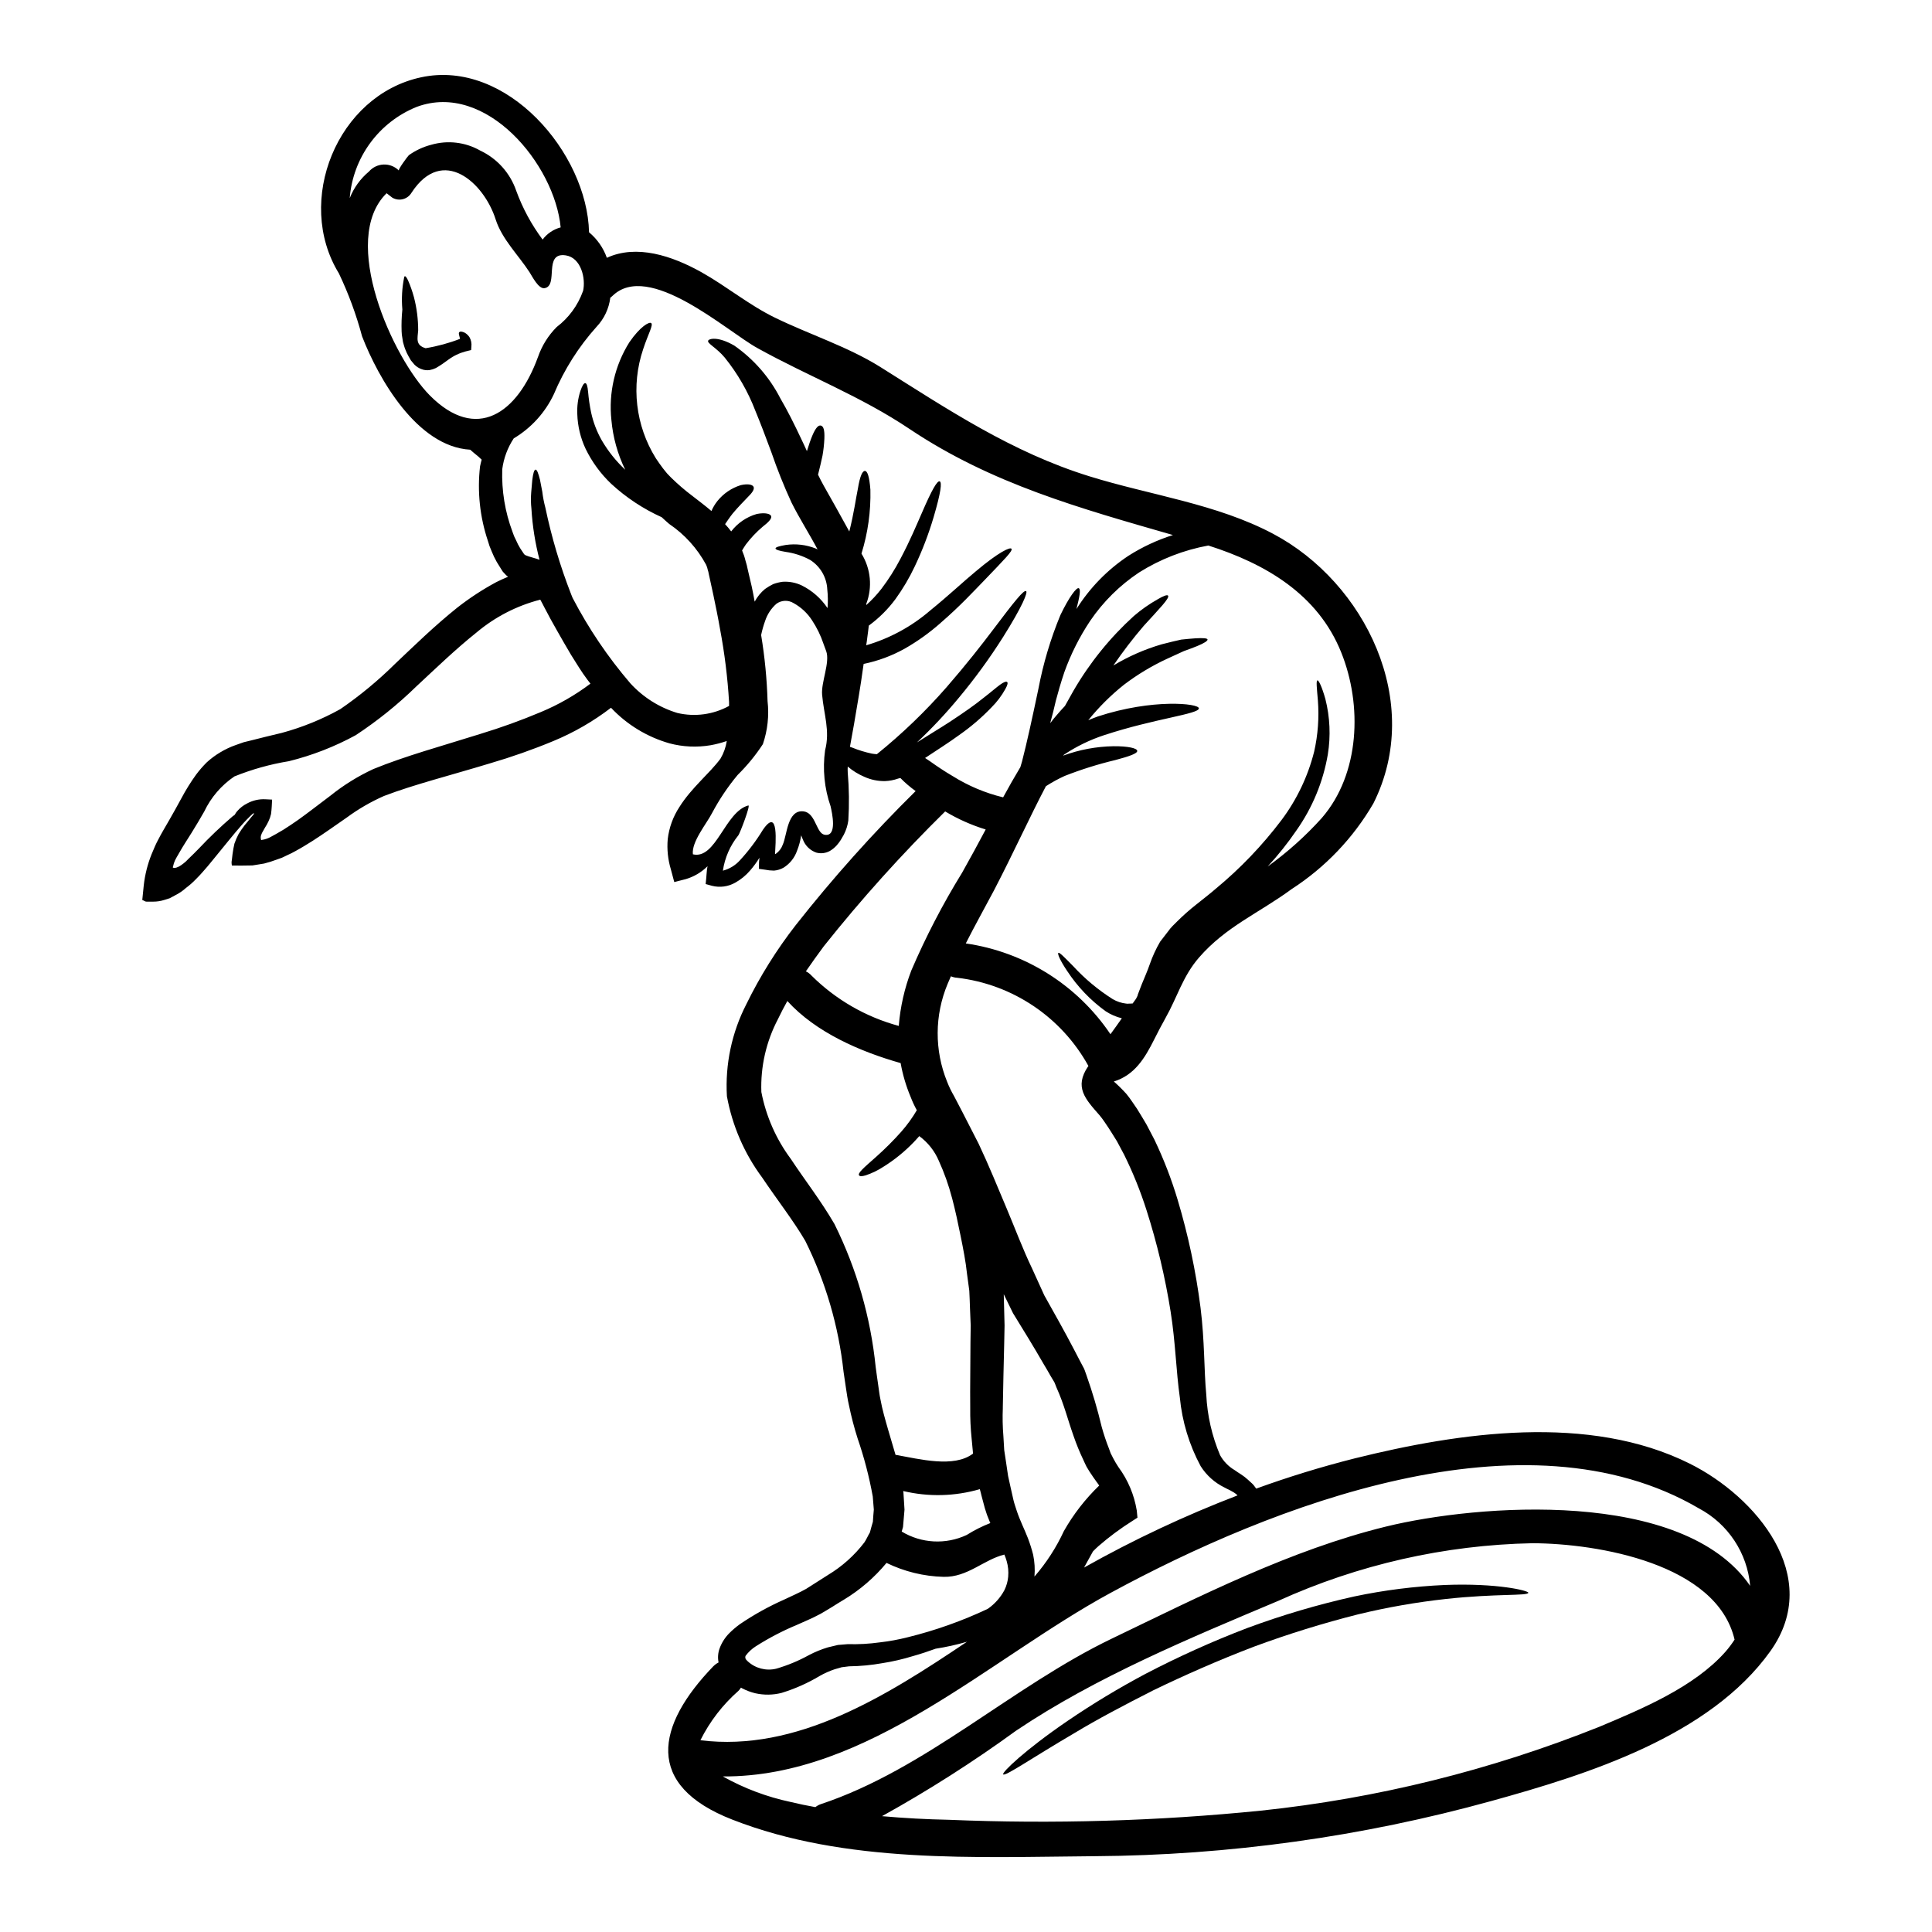 <?xml version="1.0" encoding="UTF-8"?>
<!-- Uploaded to: ICON Repo, www.iconrepo.com, Generator: ICON Repo Mixer Tools -->
<svg fill="#000000" width="800px" height="800px" version="1.1" viewBox="144 144 512 512" xmlns="http://www.w3.org/2000/svg">
 <g>
  <path d="m382.62 350.19-0.152 0.031-0.094 0.031c-0.031 0-0.031-0.031-0.395 0.09-1.109 0.395-2.273 0.613-3.449 0.656-1.871 0.031-3.727-0.352-5.43-1.117-1.613-0.68-3.109-1.602-4.441-2.734-0.031 0.527-0.031 1.051 0 1.574 0.367 4.234 0.418 8.488 0.156 12.73-0.184 1.301-0.582 2.559-1.18 3.727-0.184 0.34-0.496 0.898-0.789 1.367-0.32 0.512-0.684 1-1.086 1.457-0.535 0.602-1.164 1.117-1.859 1.523-1.082 0.59-2.352 0.746-3.543 0.43-1.465-0.496-2.668-1.559-3.352-2.945-0.281-0.59-0.469-1.086-0.684-1.645-0.199 1.391-0.562 2.758-1.086 4.062-0.641 1.867-1.898 3.457-3.57 4.504-0.781 0.445-1.648 0.715-2.547 0.789-0.812-0.008-1.621-0.09-2.422-0.25l-1.574-0.215 0.027-1.809c0.031-0.395 0.09-0.742 0.121-1.148h0.004c-0.734 1.195-1.562 2.328-2.484 3.387-1.109 1.301-2.441 2.394-3.938 3.227-1.871 1.062-4.078 1.359-6.168 0.832l-1.676-0.465 0.152-1.551 0.094-1.211h0.004c0.035-0.66 0.117-1.316 0.246-1.969-0.062 0.062-0.09 0.125-0.152 0.152v0.004c-1.574 1.523-3.492 2.644-5.59 3.262l-3.074 0.789-0.898-3.352v-0.004c-0.785-2.594-1.07-5.312-0.836-8.008 0.352-3.051 1.414-5.977 3.102-8.539 3.231-5.152 8.043-8.938 10.867-12.789 0.855-1.438 1.426-3.031 1.676-4.688-1.398 0.48-2.832 0.855-4.285 1.117-3.629 0.617-7.344 0.445-10.895-0.5-5.922-1.691-11.277-4.949-15.496-9.43-4.688 3.594-9.82 6.559-15.273 8.816-5.477 2.273-11.074 4.242-16.762 5.906-10.629 3.231-20.18 5.621-28.062 8.633l-0.004-0.004c-3.523 1.551-6.863 3.484-9.961 5.769-3.148 2.172-6.148 4.328-9.098 6.207-1.492 0.934-2.949 1.836-4.441 2.641-0.711 0.395-1.461 0.789-2.234 1.117l-1.086 0.527c-0.34 0.184-1.086 0.395-1.645 0.617-1.105 0.418-2.234 0.773-3.379 1.059-1.059 0.152-2.113 0.371-3.074 0.496-1.836 0.031-3.602 0.062-5.438 0.031-0.121-0.477-0.133-0.977-0.027-1.461l0.184-1.574c0.121-1.023 0.312-1.863 0.496-2.754 0.297-0.867 0.66-1.707 1.086-2.516 0.492-0.816 1.031-1.605 1.617-2.363 0.59-0.715 1.18-1.398 1.707-2.082 0.309-0.344 0.602-0.707 0.871-1.086-0.125 0.031-0.246 0.031-0.375 0.062-1.094 1.008-2.129 2.074-3.102 3.199-2.019 2.266-4.441 5.371-7.672 9.281-0.809 0.996-1.645 2.019-2.606 3.074l-0.711 0.789-1.027 1.059v-0.004c-0.812 0.848-1.695 1.625-2.641 2.328-0.852 0.766-1.801 1.41-2.824 1.922l-1.461 0.789-1.398 0.438c-0.961 0.312-1.965 0.469-2.977 0.465h-1.754c-0.496 0-0.746-0.344-1.148-0.434 0.121-1.242 0.246-2.609 0.395-3.914 0.316-2.801 1.004-5.547 2.051-8.168 0.312-0.711 0.621-1.457 0.934-2.203 0.312-0.746 0.496-0.992 0.742-1.52 0.961-1.895 2.047-3.664 3.074-5.465 1.027-1.797 2.047-3.602 3.148-5.652v0.004c1.16-2.188 2.465-4.293 3.914-6.301 0.852-1.141 1.785-2.219 2.793-3.227 1.113-1.023 2.332-1.926 3.633-2.699 1.297-0.781 2.672-1.426 4.098-1.926l2.109-0.742 2.051-0.5c2.606-0.648 5.246-1.336 8.012-1.969 5.41-1.461 10.621-3.574 15.52-6.297 5.203-3.57 10.078-7.606 14.562-12.047 5-4.723 10.234-9.871 16.426-14.84 3.266-2.559 6.742-4.836 10.398-6.797 0.992-0.496 2.016-0.961 3.074-1.398-0.348-0.246-0.664-0.539-0.934-0.871l-0.438-0.465-0.246-0.375-0.465-0.742-0.902-1.461c-0.523-0.918-0.98-1.871-1.367-2.852-0.406-0.891-0.738-1.812-0.992-2.754-2.125-6.344-2.836-13.074-2.078-19.719 0.121-0.617 0.277-1.207 0.434-1.797-0.281-0.281-0.59-0.559-0.902-0.84-0.809-0.68-1.551-1.238-2.141-1.797-14.062-0.809-24.34-18.895-28.652-30.051-1.535-5.734-3.59-11.316-6.144-16.676-11.77-19.184-0.438-47.184 21.758-51.957 22.746-4.918 44.055 20.105 44.535 41.062 2.152 1.793 3.785 4.129 4.723 6.766 7.871-3.629 17.258-0.559 25.117 3.848 6.644 3.727 12.594 8.695 19.434 12.016 9.098 4.441 19.188 7.637 27.785 12.988 18.039 11.332 34.926 22.664 55.57 29.059 16.082 5 33.652 7.262 48.676 15.242 24.371 12.914 39.984 44.641 26.574 71.402v0.004c-5.336 9.191-12.773 16.988-21.703 22.754-8.598 6.332-17.414 9.902-24.555 18.16-4.285 4.938-5.742 10.492-8.816 15.926-1.023 1.863-2.051 3.754-3.012 5.711-2.516 5.031-5.215 9.469-10.711 11.18 1.172 1.031 2.281 2.133 3.324 3.289 1.086 1.305 1.926 2.699 2.856 4.004 0.871 1.367 1.645 2.731 2.453 4.066l2.144 4.098h-0.004c2.457 5.141 4.512 10.465 6.144 15.926 2.793 9.328 4.816 18.871 6.051 28.531 1.117 8.938 0.902 16.531 1.523 23.066 0.262 5.523 1.504 10.957 3.66 16.051 0.918 1.652 2.266 3.027 3.898 3.981 0.59 0.395 1.117 0.789 1.676 1.117 0.629 0.406 1.223 0.863 1.77 1.367 0.496 0.496 1.086 0.934 1.52 1.43 0.246 0.312 0.465 0.648 0.711 0.961h0.004c8.559-3.109 17.273-5.781 26.105-8.012 27.727-6.891 62.059-11.949 88.789 1.398 17.414 8.66 35.543 29.836 21.355 49.703-16.137 22.57-48.492 32.668-73.945 39.703-34.234 9.465-69.57 14.383-105.09 14.621-31.695 0.246-66.031 2.051-96.039-9.688-23.375-9.098-20.27-24.863-5.027-40.668v0.004c0.402-0.398 0.863-0.734 1.367-0.992-0.254-1.246-0.156-2.535 0.277-3.727 0.555-1.5 1.422-2.867 2.543-4.004 0.871-0.867 1.805-1.668 2.797-2.391 3.746-2.547 7.715-4.746 11.859-6.578 1.969-0.934 4.16-1.898 5.773-2.824 1.863-1.18 3.754-2.394 5.711-3.633v-0.004c3.746-2.246 7.035-5.184 9.688-8.66 0.559-0.836 0.934-1.766 1.461-2.637 0.215-0.934 0.527-1.863 0.789-2.824 0.062-1.086 0.152-2.141 0.246-3.227-0.094-1.148-0.184-2.328-0.281-3.477-0.941-5.211-2.281-10.344-4.004-15.352-0.922-2.887-1.688-5.82-2.297-8.789-0.375-1.613-0.559-3.012-0.789-4.5-0.227-1.488-0.438-2.922-0.652-4.41v0.004c-1.305-12.078-4.742-23.832-10.152-34.707-3.148-5.367-7.356-10.742-11.414-16.762v-0.004c-4.727-6.371-7.922-13.742-9.344-21.547-0.492-8.445 1.289-16.875 5.156-24.402 3.625-7.402 8.004-14.414 13.066-20.922 9.848-12.5 20.465-24.371 31.793-35.547-1.445-1.035-2.793-2.191-4.039-3.461zm-145.94-153.68c1.082-2.734 2.828-5.152 5.082-7.035 0.988-1.141 2.406-1.82 3.914-1.875 1.508-0.055 2.969 0.527 4.035 1.598-0.312-0.215 2.328-3.785 2.637-4.066 1.781-1.277 3.781-2.211 5.902-2.758 4.375-1.277 9.078-0.719 13.031 1.539 4.465 2.106 7.891 5.922 9.504 10.586 1.691 4.648 4.051 9.023 7.012 12.988 1.188-1.582 2.871-2.723 4.785-3.227-1.574-16.672-19.742-38.742-38.125-31.945-4.922 1.977-9.195 5.289-12.336 9.566-3.141 4.273-5.023 9.34-5.441 14.629zm371.13 367.76c-0.746-8.703-5.856-16.43-13.566-20.523-46.16-27.035-113.31-0.742-155.93 22.383-32.223 17.477-64.258 48.863-102.76 48.645 5.617 3.148 11.676 5.43 17.977 6.766 2.172 0.527 4.328 0.965 6.551 1.367h-0.004c0.43-0.34 0.914-0.605 1.43-0.785 27.754-9.219 50.695-31.164 77.113-43.863 23.375-11.238 47.371-23.5 72.703-29.711 24.156-5.918 78.664-10.234 96.488 15.723zm-6.586 17.508v-0.004c0.895-1.023 1.715-2.113 2.457-3.258-4.688-20.117-36.211-25.488-53.586-25.547-23.246 0.469-46.156 5.664-67.332 15.27-23.438 9.871-48.336 20.18-69.473 34.398h-0.004c-11.371 8.273-23.242 15.844-35.543 22.664 5.867 0.523 11.77 0.844 17.711 0.961 27.59 1.148 55.223 0.34 82.699-2.422 30.777-3.242 60.957-10.723 89.688-22.227 11.234-4.719 25.098-10.492 33.383-19.84zm-106.91-221.03c10.094-11.676 10.742-29.914 5.117-43.867-6.18-15.398-20.074-23.496-35.203-28.312-6.512 1.184-12.738 3.606-18.344 7.129-5.121 3.398-9.531 7.766-12.988 12.852-2.816 4.227-5.109 8.781-6.828 13.566-0.961 2.859-1.676 5.371-2.234 7.477-0.465 2.078-0.992 4.129-1.52 6.055 0.559-0.715 1.117-1.461 1.707-2.109 0.711-0.871 1.457-1.645 2.203-2.457 0.742-1.336 1.488-2.699 2.293-4.098h0.004c4.273-7.352 9.652-14.008 15.949-19.727 1.957-1.684 4.078-3.172 6.328-4.441 1.574-0.93 2.547-1.27 2.754-0.961 0.469 0.648-2.328 3.477-6.488 8.043h0.004c-2.863 3.336-5.535 6.832-8.012 10.461 4.016-2.414 8.324-4.305 12.824-5.617 1.969-0.496 3.691-0.934 5.152-1.242 1.488-0.152 2.731-0.277 3.754-0.34 2.051-0.125 3.168-0.031 3.227 0.312 0.059 0.344-0.84 0.961-2.731 1.734-0.961 0.395-2.141 0.84-3.543 1.336-1.312 0.59-2.801 1.273-4.473 2.051l0.004-0.004c-4.031 1.871-7.852 4.172-11.391 6.859-3.492 2.781-6.668 5.938-9.473 9.41 0.84-0.344 1.676-0.684 2.547-0.996 14.496-4.746 26.766-3.477 26.766-2.141 0 1.523-11.738 2.699-25.051 7.086v-0.004c-3.816 1.246-7.441 3.012-10.773 5.246-0.031 0.07-0.074 0.137-0.125 0.191 4.266-1.57 8.77-2.41 13.316-2.484 3.883-0.031 6.269 0.527 6.297 1.238 0.027 0.711-2.203 1.461-5.805 2.422-4.559 1.086-9.039 2.492-13.406 4.203-1.73 0.785-3.402 1.699-4.996 2.731-4.328 8.227-8.57 17.633-13.754 27.598-2.484 4.688-5.09 9.344-7.477 14.062v0.004c15.598 2.254 29.523 10.992 38.34 24.059 1.023-1.398 2.019-2.793 3.012-4.219v-0.004c-1.543-0.379-3.008-1.02-4.332-1.895-4-2.898-7.438-6.5-10.148-10.629-1.926-2.859-2.641-4.625-2.332-4.809 0.312-0.184 1.574 1.145 3.914 3.508 3.094 3.367 6.625 6.309 10.492 8.754 1.094 0.641 2.309 1.043 3.57 1.18l0.395 0.031h0.094l0.246-0.031h0.344l0.621-0.031c0.281-0.395 0.617-0.84 0.898-1.242 0.125-0.246 0.281-0.527 0.395-0.789 0.035-0.09 0.055-0.184 0.062-0.281 0.312-0.902 0.789-1.988 1.055-2.754 0.711-1.766 1.52-3.543 2.141-5.367 0.719-2.062 1.633-4.047 2.731-5.934 0.715-0.898 1.398-1.832 2.109-2.731 0.355-0.508 0.75-0.984 1.184-1.43l1.148-1.145c1.613-1.609 3.324-3.125 5.117-4.535 1.738-1.398 3.57-2.793 5.215-4.223 6.481-5.359 12.312-11.453 17.383-18.16 4.059-5.41 7.004-11.574 8.66-18.129 1.012-4.469 1.348-9.062 0.992-13.629-0.281-3.289-0.496-5.152-0.121-5.277 0.309-0.094 1.18 1.613 2.109 4.938 1.215 4.797 1.438 9.797 0.648 14.684-1.238 7.266-4.094 14.16-8.348 20.176-2.297 3.359-4.836 6.543-7.602 9.531 5.238-3.769 10.059-8.09 14.375-12.883zm-22.352 179.55c-0.125-0.133-0.254-0.258-0.395-0.375-0.387-0.301-0.805-0.562-1.242-0.785-0.184-0.121-0.465-0.246-0.711-0.375l-0.395-0.184-0.711-0.375h-0.004c-2.594-1.262-4.785-3.223-6.324-5.668-3.031-5.637-4.902-11.82-5.512-18.191-0.992-6.922-1.148-14.652-2.422-22.633h0.004c-1.453-9.172-3.602-18.223-6.43-27.066-1.602-5.016-3.574-9.902-5.902-14.625-0.621-1.18-1.273-2.391-1.926-3.602-0.746-1.148-1.43-2.363-2.203-3.508-0.777-1.145-1.523-2.332-2.422-3.387-3.758-4.281-6.738-7.418-3.012-12.914v0.004c0.027-0.043 0.059-0.082 0.09-0.121-7.141-12.945-20.086-21.648-34.766-23.375-0.578-0.031-1.145-0.164-1.676-0.395-0.281 0.652-0.59 1.336-0.871 2.019-3.469 8.293-3.516 17.621-0.125 25.949 0.512 1.309 1.125 2.578 1.836 3.789 0.742 1.457 1.488 2.856 2.234 4.281 1.426 2.793 2.887 5.59 4.281 8.352 2.668 5.648 5.117 11.672 7.418 17.133 2.301 5.465 4.328 10.898 6.691 15.805 1.117 2.453 2.203 4.871 3.289 7.234 1.336 2.391 2.637 4.746 3.938 7.047 1.301 2.297 2.547 4.688 3.789 7.016 0.617 1.148 1.207 2.297 1.797 3.449l0.902 1.707 0.059 0.09c0.031 0.062 0.156 0.375 0.156 0.375l0.082 0.203 0.152 0.438 0.312 0.867h-0.004c1.586 4.488 2.934 9.059 4.035 13.691 0.543 1.945 1.184 3.863 1.926 5.742l0.438 1.207 0.711 1.398c0.418 0.789 0.871 1.559 1.367 2.301 2.504 3.391 4.164 7.324 4.844 11.484l0.184 1.895-1.398 0.902 0.004-0.004c-3.148 1.984-6.137 4.203-8.941 6.644-0.527 0.465-0.992 0.93-1.457 1.398-0.789 1.43-1.555 2.856-2.363 4.281 13.074-7.356 26.668-13.746 40.672-19.121zm-28.93-249c3.68-2.34 7.648-4.195 11.809-5.508-24.461-7.047-48.02-13.535-69.727-28.062-13.035-8.754-26.852-13.969-40.449-21.516-8.164-4.531-28.777-23.223-38.398-13.754-0.152 0.156-0.344 0.281-0.527 0.438h-0.004c-0.359 2.887-1.633 5.586-3.633 7.699-4.75 5.285-8.578 11.328-11.332 17.879-2.297 4.871-6 8.945-10.625 11.703-1.625 2.457-2.664 5.25-3.043 8.168-0.195 5.672 0.73 11.324 2.731 16.637 0.238 0.762 0.551 1.5 0.934 2.203 0.309 0.73 0.672 1.434 1.086 2.109l0.621 0.934 0.309 0.465 0.156 0.219 0.062 0.027c0.027 0.125 0.434 0.281 1.055 0.5s1.707 0.465 2.918 0.898c-1.152-4.418-1.871-8.941-2.141-13.504-0.16-1.438-0.18-2.887-0.062-4.328 0.094-1.238 0.184-2.328 0.281-3.227 0.215-1.797 0.496-2.793 0.871-2.824s0.742 0.965 1.18 2.699c0.184 0.871 0.395 1.969 0.617 3.199l-0.004-0.004c0.172 1.418 0.441 2.816 0.812 4.195 1.645 7.852 3.938 15.559 6.859 23.031 0.121 0.281 0.246 0.559 0.34 0.84 4.219 8.113 9.359 15.715 15.309 22.66 3.375 3.699 7.688 6.422 12.48 7.871 4.637 1.09 9.516 0.426 13.691-1.867v-1.055c-0.387-6.488-1.188-12.949-2.394-19.336-0.527-3.043-1.148-6.055-1.766-9.004-0.312-1.488-0.652-2.981-0.965-4.438l-0.246-1.117-0.125-0.621-0.121-0.395h-0.004c-0.094-0.504-0.25-0.992-0.465-1.457-2.344-4.336-5.699-8.043-9.781-10.805-0.652-0.559-1.309-1.148-1.969-1.77l0.004-0.004c-4.906-2.215-9.426-5.203-13.383-8.848-2.805-2.66-5.109-5.805-6.797-9.281-1.359-2.875-2.109-6.004-2.207-9.184-0.102-2.106 0.18-4.211 0.84-6.211 0.465-1.336 0.898-2.047 1.27-2.019 0.375 0.027 0.621 0.84 0.742 2.266h0.004c0.152 1.852 0.422 3.691 0.805 5.512 0.566 2.613 1.531 5.129 2.859 7.449 1.664 2.832 3.723 5.414 6.117 7.668l0.062 0.062c-2.016-4.137-3.258-8.609-3.664-13.191-0.77-7.199 0.906-14.449 4.75-20.582 2.918-4.254 5.273-5.465 5.773-5.117 0.68 0.469-0.789 2.891-2.113 6.953-3.246 9.645-2.016 20.23 3.352 28.871 0.59 0.902 1.242 1.801 1.863 2.641 0.395 0.465 0.789 1.023 1.18 1.457l1.023 1.055c1.758 1.727 3.625 3.332 5.59 4.812 1.574 1.238 3.32 2.516 5.09 4.035 0.406-0.945 0.938-1.832 1.574-2.637 1.602-1.996 3.762-3.465 6.207-4.223 1.926-0.434 3.195-0.152 3.418 0.527 0.219 0.68-0.527 1.645-1.645 2.731-1.086 1.148-2.516 2.578-3.914 4.254-0.789 0.992-1.43 1.969-2.019 2.824v0.004c0.57 0.613 1.109 1.254 1.613 1.926 1.715-2.231 4.098-3.852 6.801-4.629 2.262-0.434 3.691-0.031 3.816 0.652 0.125 0.684-0.871 1.645-2.234 2.699-1.672 1.41-3.184 3.004-4.5 4.75-0.371 0.527-0.68 1.055-0.992 1.574 0.375 0.875 0.68 1.777 0.902 2.703l0.34 1.18 0.246 1.117c0.344 1.492 0.715 3.012 1.059 4.535 0.309 1.305 0.527 2.699 0.789 4.035h-0.004c0.684-1.285 1.613-2.426 2.734-3.356 0.688-0.488 1.414-0.926 2.172-1.301 0.82-0.301 1.676-0.512 2.547-0.621 1.719-0.105 3.438 0.227 4.992 0.961 2.777 1.371 5.141 3.449 6.863 6.023 0.137-1.645 0.117-3.297-0.062-4.938-0.145-3.191-1.836-6.109-4.531-7.824-2.027-1.102-4.234-1.824-6.519-2.141-1.676-0.281-2.641-0.559-2.668-0.902-0.027-0.344 0.961-0.621 2.731-0.934v0.004c2.699-0.387 5.449-0.055 7.981 0.965 0.148 0.059 0.293 0.133 0.43 0.215-2.109-4.004-4.84-8.266-6.922-12.449-1.988-4.328-3.762-8.75-5.305-13.254-1.492-4.039-2.891-7.731-4.254-11.02-1.953-5.106-4.699-9.875-8.133-14.129-2.203-2.637-4.723-3.754-4.379-4.473 0.219-0.527 2.578-1.207 6.922 1.309 5.148 3.59 9.336 8.387 12.199 13.969 1.926 3.289 3.785 7.016 5.648 10.988 0.469 0.961 0.934 1.988 1.398 3.012 0.527-1.707 0.996-3.074 1.43-4.098 0.902-2.141 1.645-2.859 2.297-2.668 0.652 0.188 0.992 1.113 0.902 3.445-0.07 1.52-0.234 3.031-0.5 4.531-0.281 1.398-0.711 3.148-1.18 5.031 0.465 0.965 0.961 1.926 1.457 2.824 2.203 3.883 4.254 7.543 6.828 12.23 1.273-5.059 1.738-8.785 2.266-11.297 0.559-3.418 1.211-4.75 1.863-4.75 0.648 0 1.18 1.336 1.461 4.969v-0.004c0.137 5.742-0.66 11.465-2.363 16.949 2.477 4 2.945 8.926 1.27 13.32v0.312c1.477-1.316 2.824-2.766 4.035-4.328 1.879-2.481 3.547-5.113 4.988-7.871 2.641-4.969 4.328-9.098 5.715-12.23 2.699-6.273 4.098-8.602 4.723-8.352 0.625 0.246 0.34 2.856-1.617 9.496-1.324 4.477-2.996 8.84-5 13.055-1.43 3.027-3.133 5.914-5.094 8.629-1.988 2.695-4.379 5.07-7.082 7.047-0.125 0.992-0.215 1.969-0.375 2.981-0.09 0.789-0.184 1.492-0.312 2.234 6.234-1.824 12.004-4.957 16.926-9.191 5.117-4.16 8.938-7.789 12.074-10.367 6.176-5.215 9.16-6.519 9.496-6.023 0.395 0.559-1.734 2.668-7.262 8.441-2.793 2.859-6.332 6.738-11.547 11.238l0.004 0.004c-2.926 2.586-6.109 4.867-9.504 6.801-3.394 1.891-7.059 3.25-10.863 4.035-0.027 0.281-0.066 0.559-0.125 0.836-0.711 5.277-1.613 10.305-2.422 15.117-0.375 2.051-0.711 4.035-1.086 6.023 0.215 0.062 0.395 0.125 0.652 0.215v0.004c1.668 0.676 3.394 1.203 5.152 1.574 0.441 0.078 0.887 0.129 1.336 0.152 6.672-5.383 12.859-11.332 18.5-17.785 5.336-6.148 9.25-11.18 12.203-15.086 5.867-7.793 8.227-10.715 8.848-10.34 0.469 0.312-0.871 3.848-6.144 12.234v-0.004c-3.531 5.578-7.418 10.914-11.645 15.984-3.457 4.188-7.18 8.152-11.137 11.875 3.289-2.078 6.242-3.848 8.727-5.465 3.816-2.516 6.691-4.531 8.785-6.238 2.141-1.645 3.543-2.891 4.531-3.602 0.988-0.711 1.574-0.902 1.836-0.711 0.262 0.188 0.152 0.789-0.469 1.895-0.988 1.777-2.219 3.406-3.66 4.84-2.617 2.731-5.5 5.195-8.602 7.356-2.547 1.867-5.621 3.816-9 6.055 0.527 0.375 0.992 0.684 1.305 0.871 1.832 1.305 3.848 2.668 6.023 3.938l-0.004-0.004c4.121 2.582 8.633 4.481 13.359 5.625 1.492-2.731 3.016-5.434 4.566-8.004 0.152-0.469 0.281-0.965 0.434-1.461 1.242-4.781 2.731-11.578 4.348-19.285v-0.004c1.27-6.699 3.223-13.254 5.832-19.555 2.297-4.781 4.285-7.418 4.875-7.109 0.59 0.312 0.184 2.297-0.621 5.512 3.535-5.629 8.227-10.434 13.766-14.105zm-7.731 246.39c-0.215-0.344-0.438-0.617-0.684-0.961-0.559-0.746-1.305-1.863-1.895-2.754l-0.789-1.305c-0.395-0.746-0.496-1.09-0.789-1.676h0.004c-1.004-2.09-1.883-4.234-2.637-6.426-1.645-4.625-2.457-8.266-4.566-12.945l-0.34-0.879-0.184-0.434c-0.031-0.062-0.094-0.156-0.094-0.156l-0.93-1.551c-0.59-1.055-1.211-2.109-1.836-3.148-1.238-2.113-2.484-4.285-3.879-6.555-1.395-2.266-2.793-4.562-4.223-6.891-0.789-1.645-1.645-3.348-2.453-5.027l0.09 3.445c0.031 1.645 0.094 3.258 0.125 4.844-0.031 1.574-0.062 3.125-0.094 4.656-0.152 6.035-0.277 11.746-0.371 17.133h0.008c-0.109 2.539-0.059 5.078 0.152 7.609 0.062 1.238 0.156 2.453 0.215 3.629 0.188 1.18 0.344 2.332 0.527 3.481 0.184 1.148 0.312 2.266 0.5 3.383 0.246 1.09 0.465 2.176 0.711 3.231 0.246 1.055 0.465 2.109 0.711 3.148 0.246 1.039 0.559 1.836 0.84 2.754 0.871 2.672 2.051 4.902 2.984 7.328 0.551 1.441 1.016 2.914 1.395 4.41 0.395 1.898 0.508 3.84 0.344 5.773 3.152-3.629 5.777-7.684 7.793-12.047 2.523-4.453 5.68-8.52 9.363-12.07zm-24.121 24.125c0.125-1.371-0.012-2.75-0.391-4.07-0.168-0.602-0.375-1.195-0.625-1.766-5.512 1.367-9.746 6.055-16.109 5.902-5.246-0.133-10.402-1.395-15.117-3.691-3.195 3.859-7.012 7.152-11.301 9.746-1.055 0.621-2.051 1.242-3.074 1.895-1.023 0.648-2.078 1.242-3.074 1.836-2.422 1.305-4.41 2.078-6.453 3.012v-0.004c-3.734 1.566-7.328 3.445-10.742 5.617-1.047 0.664-1.961 1.52-2.699 2.512-0.105 0.227-0.117 0.484-0.031 0.719 0.09 0.246 0.215 0.371 0.59 0.742 2.019 1.863 4.832 2.602 7.508 1.969 3.047-0.879 5.981-2.098 8.754-3.633 1.578-0.824 3.231-1.5 4.938-2.019l2.703-0.648c0.867-0.062 1.734-0.156 2.606-0.215 2.832 0.078 5.668-0.078 8.473-0.469 2.512-0.285 5.004-0.742 7.453-1.367 7.289-1.793 14.383-4.312 21.172-7.516 1.836-1.273 3.344-2.965 4.406-4.934 0.562-1.133 0.906-2.359 1.016-3.617zm-4.723-14.168v-0.004c-0.086-0.156-0.16-0.324-0.219-0.496-0.488-1.121-0.902-2.273-1.242-3.445-0.281-1.113-0.59-2.231-0.902-3.383-0.121-0.559-0.281-1.117-0.434-1.676h0.004c-6.609 1.922-13.605 2.094-20.305 0.496 0.035 0.141 0.055 0.285 0.062 0.434 0.094 1.523 0.188 3.016 0.281 4.504-0.121 1.523-0.281 3.074-0.395 4.594-0.094 0.395-0.215 0.789-0.344 1.211 5.231 3.16 11.695 3.5 17.227 0.898 1.984-1.246 4.086-2.305 6.269-3.156zm-7.508-172.34c2.172-3.848 4.254-7.699 6.269-11.484-3.762-1.156-7.367-2.762-10.738-4.785-11.445 11.262-22.195 23.203-32.191 35.766-1.645 2.203-3.195 4.41-4.723 6.613l-0.004-0.004c0.566 0.273 1.074 0.656 1.492 1.121 6.418 6.383 14.391 10.98 23.129 13.344 0.402-5.027 1.52-9.969 3.324-14.68 3.84-8.949 8.332-17.602 13.441-25.891zm2.918 153.9c-0.121-1.27-0.246-2.578-0.371-3.914-0.285-2.731-0.41-5.481-0.375-8.227-0.062-5.586 0.062-11.27 0.062-17.258 0.031-1.492 0.031-3.012 0.062-4.535-0.062-1.52-0.125-3.012-0.188-4.562s-0.09-3.106-0.184-4.656c-0.215-1.523-0.395-3.043-0.621-4.594-0.312-3.043-0.992-6.523-1.676-9.902-0.684-3.383-1.398-6.769-2.293-10.152h-0.008c-0.879-3.352-2.043-6.625-3.477-9.777-1.109-2.613-2.898-4.875-5.184-6.551-0.559 0.652-1.117 1.238-1.645 1.797h-0.004c-2.328 2.394-4.934 4.5-7.762 6.273-1.484 0.98-3.09 1.762-4.777 2.328-1.055 0.312-1.574 0.281-1.77 0-0.195-0.281 0.094-0.789 0.84-1.551 0.742-0.762 1.988-1.863 3.758-3.418 2.305-2.055 4.492-4.242 6.547-6.547 1.57-1.777 2.965-3.699 4.16-5.742-0.629-1.145-1.18-2.328-1.645-3.543-1.207-2.875-2.094-5.875-2.641-8.945-10.742-3.043-22.477-8.133-30.02-16.453-0.898 1.574-1.703 3.168-2.484 4.781v0.004c-3.133 5.949-4.652 12.617-4.406 19.336 1.234 6.402 3.891 12.449 7.777 17.684 3.754 5.684 8.012 11.117 11.609 17.32 5.879 11.867 9.574 24.695 10.91 37.871 0.215 1.492 0.395 2.984 0.621 4.441 0.227 1.457 0.375 2.984 0.652 4.191 0.465 2.578 1.238 5.246 2.016 7.945 0.652 2.203 1.309 4.434 1.969 6.691 6.418 1.137 15.48 3.527 20.539-0.32zm-1.645 49.891-0.004-0.004c-2.715 0.785-5.473 1.398-8.266 1.832-1.895 0.684-3.883 1.367-6.055 1.969-2.629 0.812-5.316 1.434-8.035 1.859-2.922 0.523-5.883 0.805-8.848 0.84-0.652 0.094-1.305 0.152-1.969 0.246-0.59 0.152-1.211 0.344-1.832 0.527-1.379 0.461-2.711 1.055-3.973 1.773-3.18 1.902-6.578 3.414-10.121 4.5-2.277 0.578-4.66 0.609-6.953 0.094-1.188-0.285-2.332-0.711-3.414-1.273-0.125-0.062-0.281-0.156-0.395-0.219-0.188 0.316-0.418 0.609-0.68 0.867-4.168 3.668-7.586 8.105-10.062 13.074 25.504 3.168 49.059-11.578 70.602-26.074zm-37.719-213.88c3.508 0.652 1.969-5.926 1.613-7.543v0.004c-1.652-4.762-2.152-9.848-1.461-14.84 1.367-5.215-0.344-9.531-0.789-14.75-0.281-3.289 2.141-8.598 1.086-11.516l-0.711-1.926h0.004c-0.742-2.227-1.777-4.344-3.074-6.297-1.219-1.875-2.883-3.422-4.84-4.504-1.41-0.879-3.215-0.82-4.562 0.156-1.395 1.223-2.434 2.797-3.008 4.562-0.438 1.215-0.789 2.461-1.055 3.727 0.961 5.789 1.531 11.641 1.703 17.508 0.438 3.848 0.012 7.746-1.242 11.414-1.93 2.953-4.172 5.688-6.691 8.164-2.609 3.133-4.883 6.527-6.793 10.129-1.461 2.824-5.465 7.609-5.062 10.898 6.148 1.457 8.477-11.27 14.684-12.945 0.684-0.188-2.203 7.324-2.609 7.871l0.004 0.004c-2.195 2.707-3.621 5.957-4.129 9.406 1.719-0.449 3.273-1.387 4.473-2.703 2.301-2.492 4.348-5.207 6.113-8.102 4.328-6.332 3.352 3.785 3.227 6.426 0.062-0.031 0.156-0.062 0.215-0.094h0.004c0.848-0.598 1.488-1.441 1.836-2.422 1.148-2.484 1.18-9.344 5.512-8.816h-0.004c0.348 0.039 0.688 0.145 0.992 0.312 2.301 1.25 2.578 5.508 4.566 5.875zm-62.027-40.043c-0.246-0.344-0.527-0.68-0.789-1.023-1.676-2.203-2.981-4.473-4.375-6.644-1.305-2.172-2.516-4.328-3.695-6.394-1.18-2.066-2.234-3.973-3.352-6.144-0.371-0.746-0.742-1.43-1.086-2.051h-0.004c-6.207 1.598-11.977 4.566-16.883 8.691-5.672 4.531-10.816 9.531-15.934 14.277-4.938 4.816-10.324 9.152-16.082 12.945-5.586 3.047-11.539 5.363-17.715 6.894-4.945 0.805-9.789 2.16-14.438 4.035-3.449 2.336-6.211 5.547-8 9.309-1.086 1.895-2.234 3.848-3.383 5.68-1.145 1.832-2.234 3.477-3.148 5.094-0.281 0.496-0.559 0.992-0.84 1.457-0.152 0.281-0.246 0.469-0.375 0.715h0.004c-0.227 0.488-0.391 0.996-0.496 1.52-0.031 0.125-0.121 0.312-0.062 0.395l0.344 0.09h-0.004c0.223-0.012 0.441-0.055 0.656-0.121 0.445-0.148 0.863-0.371 1.238-0.652 0.215-0.152 0.438-0.312 0.621-0.465l0.184-0.156 0.375-0.309 0.711-0.715c0.965-0.93 1.895-1.832 2.754-2.731l0.004-0.004c2.816-2.992 5.793-5.828 8.91-8.504 0.215-0.152 0.395-0.281 0.59-0.434h0.004c0.184-0.375 0.426-0.723 0.711-1.027 0.711-0.816 1.574-1.488 2.547-1.969 1.488-0.82 3.176-1.207 4.871-1.117l1.77 0.09-0.094 1.836c-0.031 0.586-0.094 1.27-0.184 1.969-0.145 0.652-0.363 1.289-0.652 1.891-0.273 0.605-0.594 1.188-0.961 1.738-0.156 0.246-0.281 0.5-0.438 0.789v-0.004c-0.27 0.402-0.477 0.844-0.621 1.309-0.051 0.211-0.07 0.43-0.059 0.648l0.059 0.344c0 0.125 0.031 0.246 0.25 0.156 0.879-0.125 1.723-0.422 2.484-0.871 0.434-0.246 0.867-0.496 1.305-0.715 0.621-0.34 1.238-0.711 1.863-1.086 1.27-0.789 2.578-1.676 3.914-2.606 2.668-1.895 5.512-4.129 8.66-6.492h-0.004c3.473-2.781 7.273-5.133 11.312-7.004 8.504-3.481 18.105-6.086 28.469-9.344v-0.004c5.406-1.641 10.723-3.566 15.934-5.762 4.676-1.945 9.086-4.473 13.129-7.523zm-1.969-104c0.789-3.383-0.527-8.879-4.562-9.496-6.086-0.934-1.801 8.102-5.652 8.691-1.574 0.246-3.227-3.074-3.938-4.191-2.953-4.562-7.328-8.785-9.004-14.031-3.102-9.777-14.059-19.68-22.285-7.086v-0.004c-1.039 1.773-3.316 2.371-5.094 1.332-0.527-0.395-1.023-0.809-1.52-1.18-12.594 12.324 1.645 43.691 11.453 53.582 12.355 12.445 23.223 4.777 28.652-10.152h0.004c1.031-3 2.727-5.731 4.969-7.977 3.191-2.422 5.609-5.719 6.957-9.492z"/>
  <path d="m549.02 566.1c-0.09 0.871-8.504 0.184-21.852 1.645-7.82 0.855-15.578 2.215-23.223 4.066-9.355 2.363-18.578 5.223-27.629 8.57-9.594 3.664-18.535 7.637-26.574 11.516-7.945 4.035-15.055 7.793-20.859 11.301-11.609 6.797-18.562 11.676-19.031 11.02-0.371-0.496 5.684-6.394 17.074-14.168 6.637-4.519 13.52-8.676 20.613-12.445 8.738-4.562 17.734-8.617 26.945-12.141 9.266-3.438 18.758-6.238 28.406-8.383 7.906-1.668 15.938-2.684 24.008-3.043 13.832-0.547 22.215 1.504 22.121 2.062z"/>
  <path d="m464.09 399.55c0 0.027 0 0.027-0.031 0-0.031-0.027 0.031 0 0.031 0z"/>
  <path d="m268.39 233.31c0.457 0.777 0.641 1.684 0.527 2.578l-0.062 0.871-1.461 0.371v-0.004c-1.656 0.438-3.215 1.184-4.594 2.207-1.051 0.801-2.148 1.539-3.289 2.203-0.516 0.242-1.059 0.418-1.613 0.527-0.777 0.125-1.574 0.027-2.301-0.281-0.648-0.246-1.238-0.629-1.734-1.117l-0.965-1.148c-0.395-0.68-0.871-1.488-1.086-1.969l-0.344-0.809v0.004c-0.152-0.367-0.285-0.738-0.395-1.121-0.223-0.652-0.371-1.328-0.438-2.016-0.121-0.59-0.188-1.188-0.203-1.789-0.07-1.934-0.004-3.867 0.195-5.789-0.254-2.887-0.086-5.797 0.5-8.633 0.559-1.367 2.512 4.969 2.574 5.367v0.004c0.746 2.867 1.121 5.82 1.121 8.789-0.152 2.109-0.789 3.91 1.969 4.723h-0.004c3.121-0.512 6.18-1.344 9.129-2.484-0.156-0.789-0.527-1.574-0.156-1.797 0.219-0.215 0.715-0.156 1.43 0.184 0.473 0.289 0.883 0.672 1.199 1.129z"/>
 </g>
</svg>